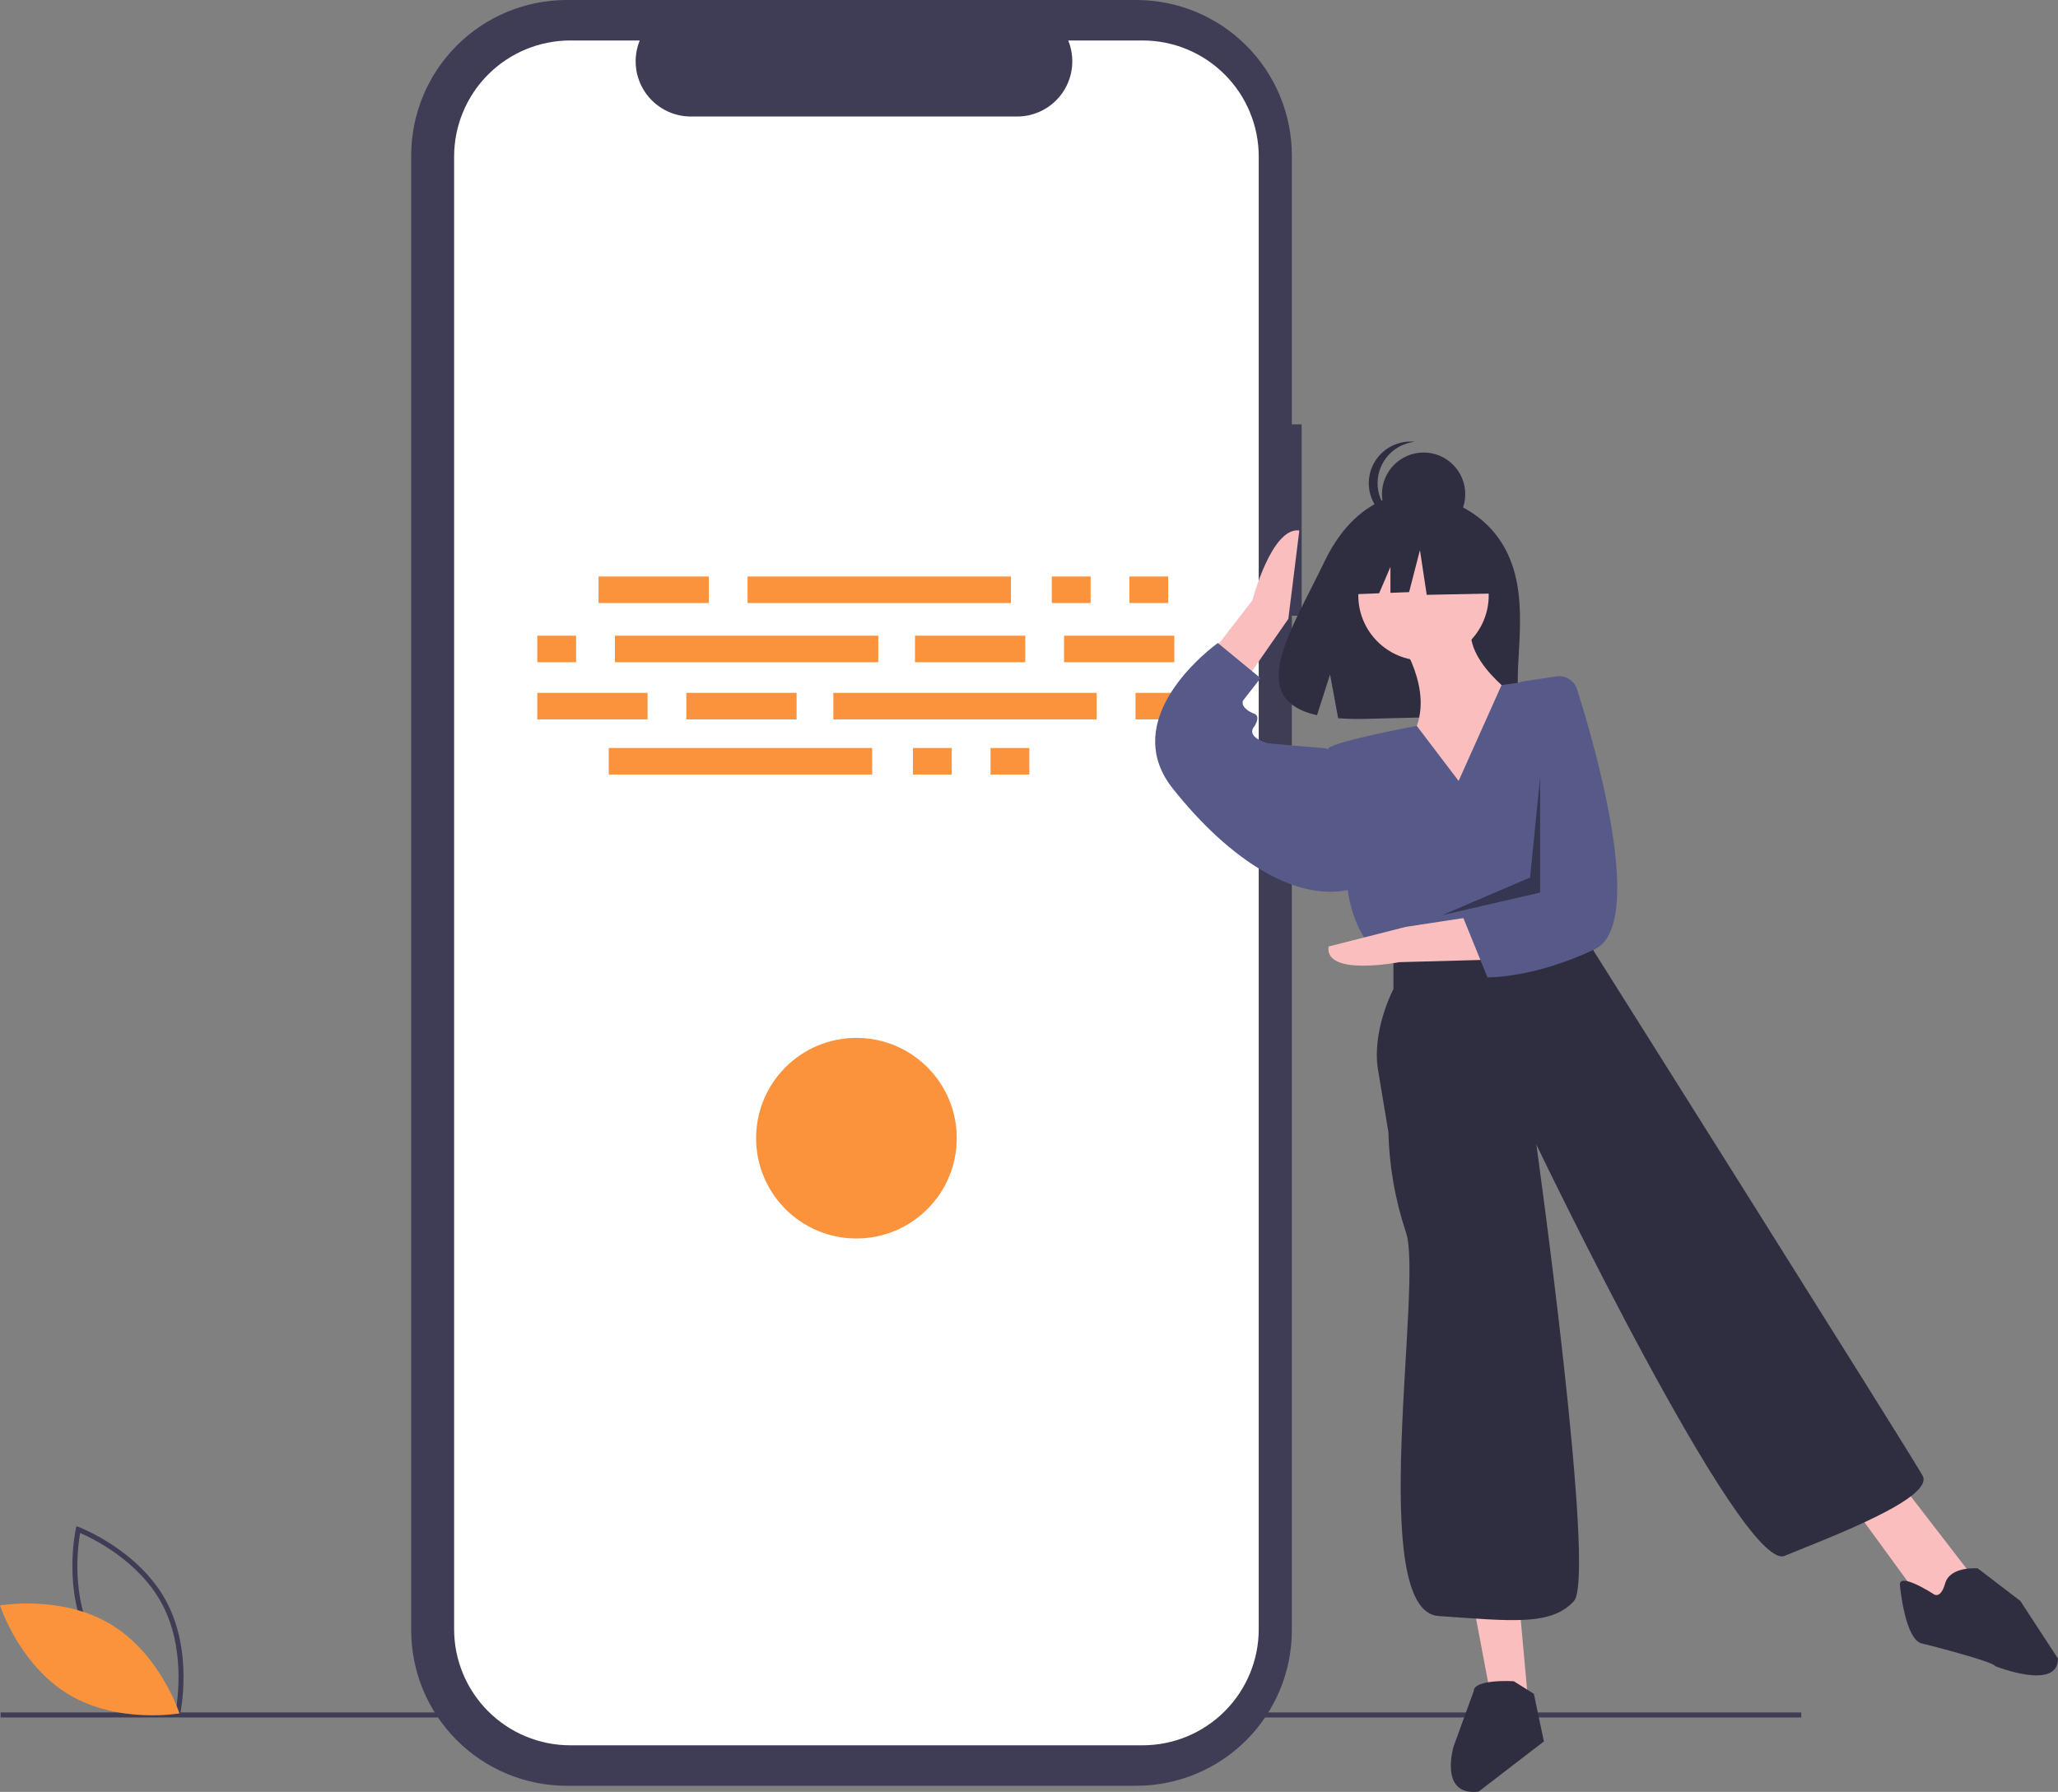 <?xml version="1.0" encoding="UTF-8" standalone="no"?><!-- Generator: Gravit.io --><svg xmlns="http://www.w3.org/2000/svg" xmlns:xlink="http://www.w3.org/1999/xlink" style="isolation:isolate" viewBox="0 0 820.615 714.558" width="820.615pt" height="714.558pt"><rect x="0" y="0" width="820.615" height="714.558" fill="#808080" stroke="none"/><defs><clipPath id="_clipPath_6nRk6oqKc9BzsccNQA3zRhHqavR4UoLS"><rect width="820.615" height="714.558"/></clipPath></defs><g clip-path="url(#_clipPath_6nRk6oqKc9BzsccNQA3zRhHqavR4UoLS)"><path d=" M 519.033 169.224 L 515.121 169.224 L 515.121 62.037 C 515.121 45.584 508.585 29.804 496.951 18.17 C 485.316 6.536 469.537 0 453.084 0 L 225.994 0 C 209.541 0 193.762 6.536 182.128 18.17 C 170.493 29.804 163.957 45.584 163.957 62.037 L 163.957 650.072 C 163.957 666.525 170.493 682.304 182.128 693.938 C 193.762 705.572 209.541 712.108 225.994 712.108 L 453.084 712.108 C 469.537 712.108 485.316 705.572 496.951 693.938 C 508.585 682.304 515.121 666.525 515.121 650.072 L 515.121 245.521 L 519.033 245.521 L 519.033 169.224 Z " fill="rgb(63,61,86)"/><rect x="0.244" y="682.871" width="718" height="2" transform="matrix(1,0,0,1,0,0)" fill="rgb(63,61,86)"/><path d=" M 455.587 16.14 L 425.944 16.14 C 428.713 22.927 427.921 30.646 423.832 36.73 C 419.744 42.813 412.895 46.463 405.566 46.463 L 275.469 46.463 C 268.139 46.463 261.291 42.813 257.202 36.73 C 253.114 30.646 252.322 22.927 255.09 16.14 L 227.404 16.14 C 215.117 16.14 203.333 21.021 194.645 29.709 C 185.956 38.397 181.075 50.181 181.075 62.468 L 181.075 649.64 C 181.075 661.927 185.956 673.711 194.645 682.399 C 203.333 691.088 215.117 695.969 227.404 695.969 L 455.587 695.969 C 467.874 695.969 479.658 691.088 488.346 682.399 C 497.034 673.711 501.915 661.927 501.915 649.64 L 501.915 62.468 C 501.915 50.181 497.034 38.397 488.346 29.709 C 479.658 21.021 467.874 16.14 455.587 16.14 L 455.587 16.14 Z " fill="rgb(255,255,255)"/><path d=" M 71.563 684.765 L 70.489 684.363 C 70.253 684.274 46.781 675.281 35.785 654.889 C 24.789 634.497 30.173 609.944 30.229 609.699 L 30.482 608.581 L 31.555 608.983 C 31.791 609.072 55.263 618.065 66.259 638.457 C 77.255 658.849 71.871 683.402 71.815 683.647 L 71.563 684.765 Z  M 37.546 653.94 C 46.842 671.181 65.391 680.019 70.091 682.037 C 70.984 677 73.787 656.63 64.499 639.406 C 55.211 622.183 36.655 613.332 31.954 611.309 C 31.06 616.349 28.258 636.716 37.546 653.94 Z " fill="rgb(63,61,86)"/><path d=" M 44.188 647.736 C 63.949 659.625 71.559 683.239 71.559 683.239 C 71.559 683.239 47.132 687.578 27.371 675.689 C 7.61 663.8 0 640.186 0 640.186 C 0 640.186 24.428 635.847 44.188 647.736 Z " fill="rgb(251,146,60)"/><rect x="238.667" y="229.887" width="43.962" height="10.583" transform="matrix(1,0,0,1,0,0)" fill="rgb(251,146,60)"/><rect x="419.398" y="229.887" width="15.468" height="10.583" transform="matrix(1,0,0,1,0,0)" fill="rgb(251,146,60)"/><rect x="450.334" y="229.887" width="15.468" height="10.583" transform="matrix(1,0,0,1,0,0)" fill="rgb(251,146,60)"/><rect x="298.097" y="229.887" width="105.019" height="10.583" transform="matrix(1,0,0,1,0,0)" fill="rgb(251,146,60)"/><rect x="364.039" y="298.272" width="15.468" height="10.583" transform="matrix(1,0,0,1,0,0)" fill="rgb(251,146,60)"/><rect x="394.975" y="298.272" width="15.468" height="10.583" transform="matrix(1,0,0,1,0,0)" fill="rgb(251,146,60)"/><rect x="242.738" y="298.272" width="105.019" height="10.583" transform="matrix(1,0,0,1,0,0)" fill="rgb(251,146,60)"/><rect x="364.853" y="253.496" width="43.962" height="10.583" transform="matrix(1,0,0,1,0,0)" fill="rgb(251,146,60)"/><rect x="424.283" y="253.496" width="43.962" height="10.583" transform="matrix(1,0,0,1,0,0)" fill="rgb(251,146,60)"/><rect x="214.244" y="253.496" width="15.468" height="10.583" transform="matrix(1,0,0,1,0,0)" fill="rgb(251,146,60)"/><rect x="245.18" y="253.496" width="105.019" height="10.583" transform="matrix(1,0,0,1,0,0)" fill="rgb(251,146,60)"/><rect x="273.674" y="276.291" width="43.962" height="10.583" transform="matrix(-1,0,0,-1,591.309,563.165)" fill="rgb(251,146,60)"/><rect x="214.244" y="276.291" width="43.962" height="10.583" transform="matrix(-1,0,0,-1,472.45,563.165)" fill="rgb(251,146,60)"/><rect x="452.776" y="276.291" width="15.468" height="10.583" transform="matrix(-1,0,0,-1,921.02,563.165)" fill="rgb(251,146,60)"/><rect x="332.289" y="276.291" width="105.019" height="10.583" transform="matrix(-1,0,0,-1,769.597,563.165)" fill="rgb(251,146,60)"/><circle vector-effect="non-scaling-stroke" cx="341.495" cy="453.871" r="40" fill="rgb(251,146,60)"/><path d=" M 599.414 217.483 C 587.807 197.871 564.844 196.957 564.844 196.957 C 564.844 196.957 542.467 194.096 528.113 223.965 C 514.733 251.806 496.268 278.687 525.14 285.204 L 530.355 268.973 L 533.585 286.413 C 537.696 286.708 541.82 286.779 545.938 286.624 C 576.858 285.626 606.304 286.916 605.356 275.821 C 604.095 261.071 610.582 236.354 599.414 217.483 Z " fill="rgb(47,46,65)"/><path d=" M 557.615 254.417 C 557.615 254.417 572.615 275.417 563.615 292.417 C 563.615 292.417 584.615 327.417 584.615 327.417 L 606.615 279.417 C 606.615 279.417 580.615 262.417 587.615 246.417 L 557.615 254.417 Z " fill="rgb(251,190,190)"/><circle vector-effect="non-scaling-stroke" cx="567.615" cy="237.417" r="26" fill="rgb(251,190,190)"/><path d=" M 477.635 267.473 L 499.363 239.439 C 499.363 239.439 507.014 210.055 518.095 211.544 C 518.095 211.544 513.718 246.784 513.718 246.784 L 492.128 277.815 L 477.635 267.473 Z " fill="rgb(251,190,190)"/><path d=" M 587.615 640.417 L 594.615 677.417 L 609.615 681.417 L 605.615 637.417 L 587.615 640.417 L 587.615 640.417 Z " fill="rgb(251,190,190)"/><path d=" M 738.615 600.417 L 765.615 637.417 L 776.615 642.417 L 785.615 627.417 L 758.615 592.417 L 738.615 600.417 L 738.615 600.417 Z " fill="rgb(251,190,190)"/><path d=" M 581.615 311.417 L 564.934 289.458 C 564.934 289.458 532.615 295.417 529.615 298.417 C 529.615 298.417 537.615 356.417 537.615 356.417 C 537.615 356.417 539.615 371.417 548.615 379.417 L 557.615 385.417 L 631.615 370.417 L 634.397 337.491 C 636.446 313.241 628.175 289.251 611.615 271.417 L 611.615 271.417 L 598.739 273.178 L 581.615 311.417 Z " fill="rgb(87,90,137)"/><path d=" M 533.615 300.417 L 528.615 298.417 L 505.615 296.417 C 505.615 296.417 497.615 294.417 499.615 290.417 C 499.615 290.417 503.615 285.417 499.615 284.417 C 499.615 284.417 494.615 282.417 495.615 279.417 C 495.615 279.417 502.615 270.417 502.615 270.417 L 485.615 256.417 C 485.615 256.417 484.695 257.068 483.207 258.272 C 474.767 265.106 448.06 289.762 467.615 314.417 C 490.615 343.417 517.615 360.417 539.615 354.417 L 533.615 300.417 Z " fill="rgb(87,90,137)"/><path d=" M 555.615 380.417 L 555.615 394.417 C 555.615 394.417 546.615 411.417 549.615 427.417 C 549.615 427.417 553.615 451.417 553.615 451.417 C 553.941 465.025 556.301 478.507 560.615 491.417 C 567.615 511.417 544.615 642.417 573.615 644.417 C 602.615 646.417 618.615 648.417 627.615 638.417 C 636.615 628.417 612.615 456.417 612.615 456.417 C 612.615 456.417 694.615 627.417 711.615 620.417 C 728.615 613.417 771.615 597.417 766.615 588.417 C 761.615 579.417 635.615 379.417 635.615 379.417 L 631.615 370.417 L 555.615 380.417 Z " fill="rgb(47,46,65)"/><path d=" M 603.615 670.417 C 603.615 670.417 587.615 669.417 587.615 674.417 C 587.615 674.417 579.615 696.417 579.615 696.417 C 579.615 696.417 573.615 716.417 589.615 714.417 C 589.615 714.417 615.615 694.417 615.615 694.417 L 611.615 675.417 L 603.615 670.417 Z " fill="rgb(47,46,65)"/><path d=" M 770.615 635.417 C 770.615 635.417 756.615 626.417 757.615 632.417 C 757.615 632.417 759.615 654.417 766.615 655.417 C 766.615 655.417 794.615 662.417 795.615 664.417 C 795.615 664.417 820.615 674.417 820.615 661.417 C 820.615 661.417 805.615 638.417 805.615 638.417 L 788.615 625.417 C 788.615 625.417 777.615 624.417 775.615 631.417 C 773.615 638.417 770.615 635.417 770.615 635.417 Z " fill="rgb(47,46,65)"/><circle vector-effect="non-scaling-stroke" cx="567.654" cy="197.057" r="16.604" fill="rgb(47,46,65)"/><path d=" M 549.303 192.687 C 549.304 184.194 555.713 177.071 564.159 176.177 C 557.841 175.504 551.693 178.496 548.324 183.882 C 544.955 189.269 544.955 196.106 548.324 201.492 C 551.693 206.879 557.841 209.87 564.159 209.198 C 555.713 208.303 549.304 201.18 549.303 192.687 L 549.303 192.687 Z " fill="rgb(47,46,65)"/><path d=" M 594.282 215.593 L 571.596 203.709 L 540.266 208.571 L 533.785 237.199 L 549.92 236.579 L 554.428 226.061 L 554.428 236.405 L 561.873 236.119 L 566.194 219.374 L 568.895 237.199 L 595.363 236.659 L 594.282 215.593 L 594.282 215.593 Z " fill="rgb(47,46,65)"/><path d=" M 592.924 382.734 L 557.937 383.68 C 557.937 383.68 528.083 389.489 529.758 377.439 C 529.758 377.439 560.557 369.604 560.557 369.604 L 592.437 364.741 L 592.924 382.734 Z " fill="rgb(251,190,190)"/><path d=" M 620.606 269.722 C 624.239 269.172 627.732 271.347 628.842 274.85 C 635.691 296.434 656.793 368.664 635.827 378.573 C 611.134 390.245 593.113 389.731 593.113 389.731 L 583.468 365.983 L 592.248 357.743 L 601.623 297.468 L 606.115 271.917 L 620.606 269.722 Z " fill="rgb(87,90,137)"/><g opacity="0.4"><path d=" M 614.115 309.917 L 610.115 349.917 L 575.115 364.917 L 614.115 355.917 L 614.115 309.917 L 614.115 309.917 Z " fill="rgb(0,0,0)"/></g></g></svg>